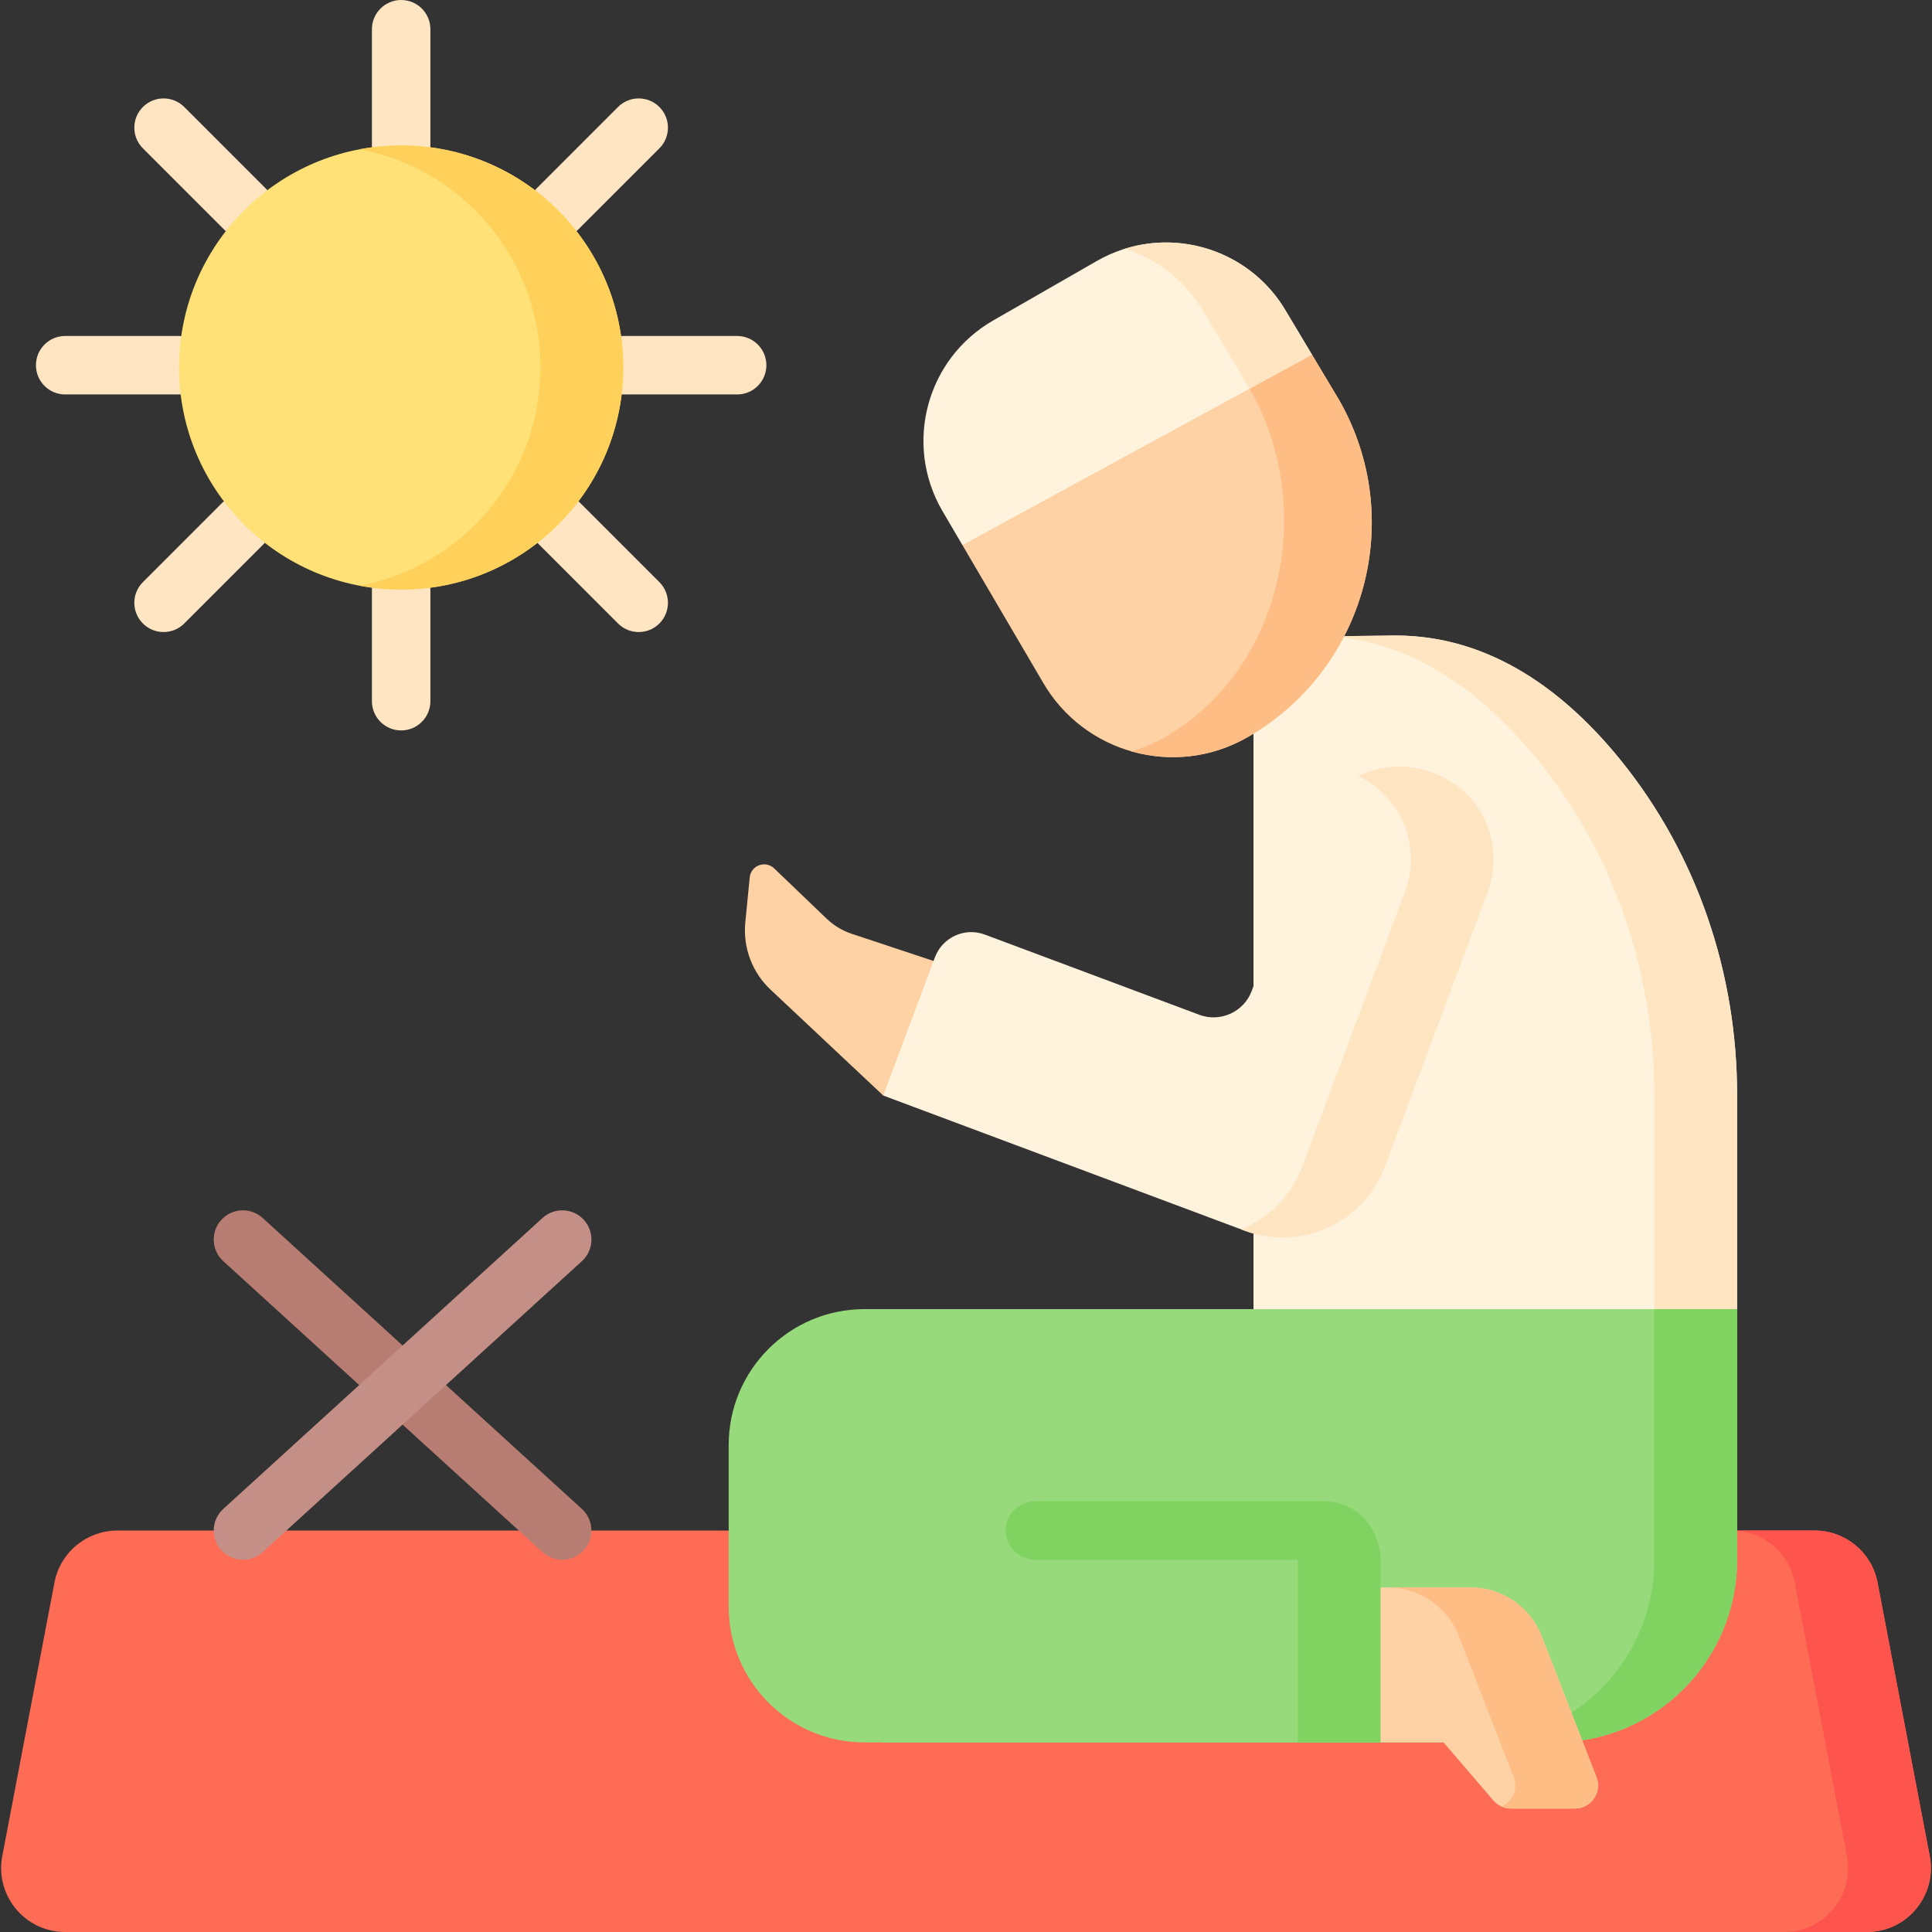 <svg id="Capa_1" enable-background="new 0 0 495.62 495.62" height="512" viewBox="0 0 495.62 495.62" width="512" xmlns="http://www.w3.org/2000/svg"><rect x="0" y="0" width="495.62" height="495.62" fill="#333333" stroke="none"/><g><g><path d="m102.91 187.38c-4.142 0-7.5-3.357-7.5-7.5v-28.63c0-4.143 3.358-7.5 7.5-7.5s7.5 3.357 7.5 7.5v28.63c0 4.142-3.358 7.5-7.5 7.5z" fill="#ffe5c2"/></g><g><path d="m102.91 44.8c-4.142 0-7.5-3.357-7.5-7.5v-29.8c0-4.143 3.358-7.5 7.5-7.5s7.5 3.357 7.5 7.5v29.8c0 4.142-3.358 7.5-7.5 7.5z" fill="#ffe5c2"/></g><g><path d="m45.94 101.19h-29.22c-4.142 0-7.5-3.357-7.5-7.5s3.358-7.5 7.5-7.5h29.22c4.142 0 7.5 3.357 7.5 7.5s-3.358 7.5-7.5 7.5z" fill="#ffe5c2"/></g><g><path d="m189.1 101.19h-29.23c-4.142 0-7.5-3.357-7.5-7.5s3.358-7.5 7.5-7.5h29.23c4.142 0 7.5 3.357 7.5 7.5s-3.358 7.5-7.5 7.5z" fill="#ffe5c2"/></g><g><path d="m163.85 162.14c-1.919 0-3.839-.732-5.303-2.196l-20.37-20.369c-2.929-2.929-2.929-7.678 0-10.606 2.929-2.93 7.678-2.929 10.606-.001l20.37 20.369c2.929 2.929 2.929 7.678 0 10.606-1.464 1.464-3.383 2.197-5.303 2.197z" fill="#ffe5c2"/></g><g><path d="m62.91 61.2c-1.919 0-3.839-.732-5.303-2.196l-20.95-20.95c-2.929-2.93-2.929-7.678 0-10.607 2.929-2.928 7.678-2.928 10.606 0l20.95 20.95c2.929 2.93 2.929 7.678 0 10.607-1.464 1.464-3.383 2.196-5.303 2.196z" fill="#ffe5c2"/></g><g><path d="m41.96 162.14c-1.919 0-3.839-.732-5.303-2.197-2.929-2.929-2.929-7.678 0-10.606l20.37-20.369c2.929-2.928 7.678-2.929 10.606.001 2.929 2.929 2.929 7.678 0 10.606l-20.37 20.369c-1.464 1.463-3.384 2.196-5.303 2.196z" fill="#ffe5c2"/></g><g><path d="m142.9 61.2c-1.919 0-3.839-.732-5.303-2.196-2.929-2.93-2.929-7.678 0-10.607l20.95-20.95c2.929-2.928 7.678-2.928 10.606 0 2.929 2.93 2.929 7.678 0 10.607l-20.95 20.95c-1.464 1.464-3.384 2.196-5.303 2.196z" fill="#ffe5c2"/></g><path d="m445.62 280.84v54.99l-60.31 26.29-63.75-26.29v-172.36l36.42-.44c24.72 0 43.91 14.78 57.95 32.2 19.5 24.19 29.69 54.56 29.69 85.61z" fill="#fff3de"/><path d="m415.93 195.23c-14.04-17.42-33.23-32.2-57.95-32.2l-16.368.198c22.387 1.788 39.98 15.743 53.085 32.002 19.5 24.19 29.69 54.56 29.69 85.61v54.99l11.117 4.41 10.117-4.41v-54.99c-.001-31.05-10.191-61.42-29.691-85.61z" fill="#ffe5c2"/><path d="m478.912 495.62h-462.204c-10.418 0-18.201-9.581-16.065-19.778l13.383-70.157c1.592-7.603 8.297-13.049 16.065-13.049h435.439c7.768 0 14.473 5.446 16.065 13.049l13.383 70.157c2.135 10.197-5.647 19.778-16.066 19.778z" fill="#fe6c55"/><path d="m494.977 475.842-13.383-70.157c-1.592-7.603-8.297-13.049-16.065-13.049h-21.233c7.768 0 14.473 5.446 16.065 13.049l13.383 70.157c2.136 10.197-5.647 19.778-16.065 19.778h21.233c10.419 0 18.201-9.581 16.065-19.778z" fill="#fd544d"/><path d="m191.195 236.657 1.128-11.56c.302-3.092 4.036-4.475 6.279-2.325l13.453 12.895c1.836 1.759 4.04 3.088 6.454 3.889l20.977 6.963v19.601l-12.909 14.915-28.909-27.165c-4.71-4.424-7.1-10.782-6.473-17.213z" fill="#fed2a4"/><path d="m367.847 198.337-.564-.211c-12.207-4.57-25.807 1.624-30.373 13.833l-15.794 42.231c-2.024 5.411-8.05 8.156-13.461 6.133l-55.008-20.573c-5.149-1.926-10.885.687-12.811 5.837l-13.258 35.449 92.652 34.652c14.498 5.422 30.646-1.935 36.068-16.433l26.383-70.544c4.564-12.208-1.629-25.805-13.834-30.374z" fill="#fff3de"/><path d="m367.847 198.337-.571-.214c-6.391-2.39-13.16-1.826-18.817 1.001 10.97 5.19 16.318 18.006 11.99 29.58l-26.386 70.551c-2.852 7.625-8.672 13.271-15.658 16.125l.823.308c14.498 5.422 30.646-1.935 36.068-16.433l26.386-70.551c4.565-12.206-1.629-25.802-13.835-30.367z" fill="#ffe5c2"/><path d="m445.62 335.83v64.34c0 25.85-20.96 46.82-46.81 46.82h-177.02c-19.26 0-34.86-15.61-34.86-34.85v-41.45c0-19.25 15.6-34.86 34.86-34.86z" fill="#97da7b"/><path d="m424.387 335.83v64.34c0 25.85-20.96 46.82-46.81 46.82h21.233c25.85 0 46.81-20.97 46.81-46.82v-64.34z" fill="#80d261"/><path d="m226.146 446.986h128.012v-47.611c0-3.722-3.017-6.739-6.739-6.739h-121.273z" fill="#97da7b"/><path d="m377.194 407.217h-23.036l-7.848 18.903 7.848 20.867h16.153l12.794 14.899c1.124 1.309 2.764 2.063 4.49 2.063h16.434c4.162 0 7.024-4.183 5.516-8.062l-14.046-36.145c-2.935-7.551-10.204-12.525-18.305-12.525z" fill="#fed2a4"/><path d="m409.545 455.887-14.047-36.146c-2.934-7.55-10.203-12.524-18.304-12.524h-21.233c8.101 0 15.37 4.974 18.304 12.524l14.047 36.146c1.193 3.071-.357 6.324-3.117 7.55.748.332 1.563.512 2.4.512h16.434c4.162 0 7.023-4.182 5.516-8.062z" fill="#ffbd86"/><circle cx="102.907" cy="94.276" fill="#ffe177" r="56.977"/><path d="m102.907 37.299c-3.63 0-7.175.354-10.617 1.003 26.392 4.976 46.36 28.136 46.36 55.974s-19.969 50.998-46.36 55.974c3.441.649 6.987 1.003 10.617 1.003 31.468 0 56.977-25.51 56.977-56.977 0-31.468-25.51-56.977-56.977-56.977z" fill="#ffd15b"/><path d="m320.008 189.13.029-.014c30.381-17.432 40.882-56.197 23.449-86.578l-6.922-11.561-52.754 12.143-36.918 36.714 20.566 35.07c10.575 18.44 34.109 24.814 52.55 14.226z" fill="#fed2a4"/><path d="m343.486 102.537-6.922-11.561-10.291 2.369-5.719 6.354c17.432 30.381 8.631 71.984-21.75 89.416l-.029.014c-2.75 1.579-5.614 2.772-8.53 3.613 9.652 2.764 20.368 1.782 29.763-3.613l.029-.014c30.381-17.432 40.881-56.197 23.449-86.578z" fill="#ffbd86"/><path d="m246.892 139.834 89.671-48.858-6.499-10.867c-9.799-17.08-31.585-22.969-48.659-13.177l-26.601 15.266c-17.073 9.792-22.977 31.578-13.177 48.659z" fill="#fff3de"/><path d="m308.831 80.11 6.499 10.866 5.223 8.723 16.01-8.723-6.499-10.866c-8.479-14.78-25.932-21.17-41.542-16.282 8.282 2.578 15.651 8.162 20.309 16.282z" fill="#ffe5c2"/><path d="m353.968 397.808c-1.054-7.029-6.767-12.668-14.05-12.668h-74.432c-4.21 0-7.614 3.465-7.497 7.712.113 4.112 3.695 7.288 7.808 7.288h67.128v46.846h21.233v-47.611c0-.541-.07-1.063-.19-1.567z" fill="#80d261"/><g><path d="m144.221 400.134c-1.804 0-3.612-.646-5.05-1.957l-81.893-74.647c-3.062-2.79-3.281-7.534-.491-10.596 2.791-3.062 7.534-3.28 10.595-.49l81.893 74.646c3.062 2.79 3.281 7.534.491 10.596-1.48 1.624-3.51 2.448-5.545 2.448z" fill="#b87d72"/></g><g><path d="m62.332 400.134c-2.036 0-4.065-.824-5.545-2.447-2.79-3.062-2.571-7.806.491-10.596l81.893-74.646c3.06-2.79 7.804-2.57 10.595.49 2.79 3.062 2.571 7.806-.491 10.596l-81.893 74.646c-1.437 1.31-3.246 1.957-5.05 1.957z" fill="#c38f86"/></g></g></svg>